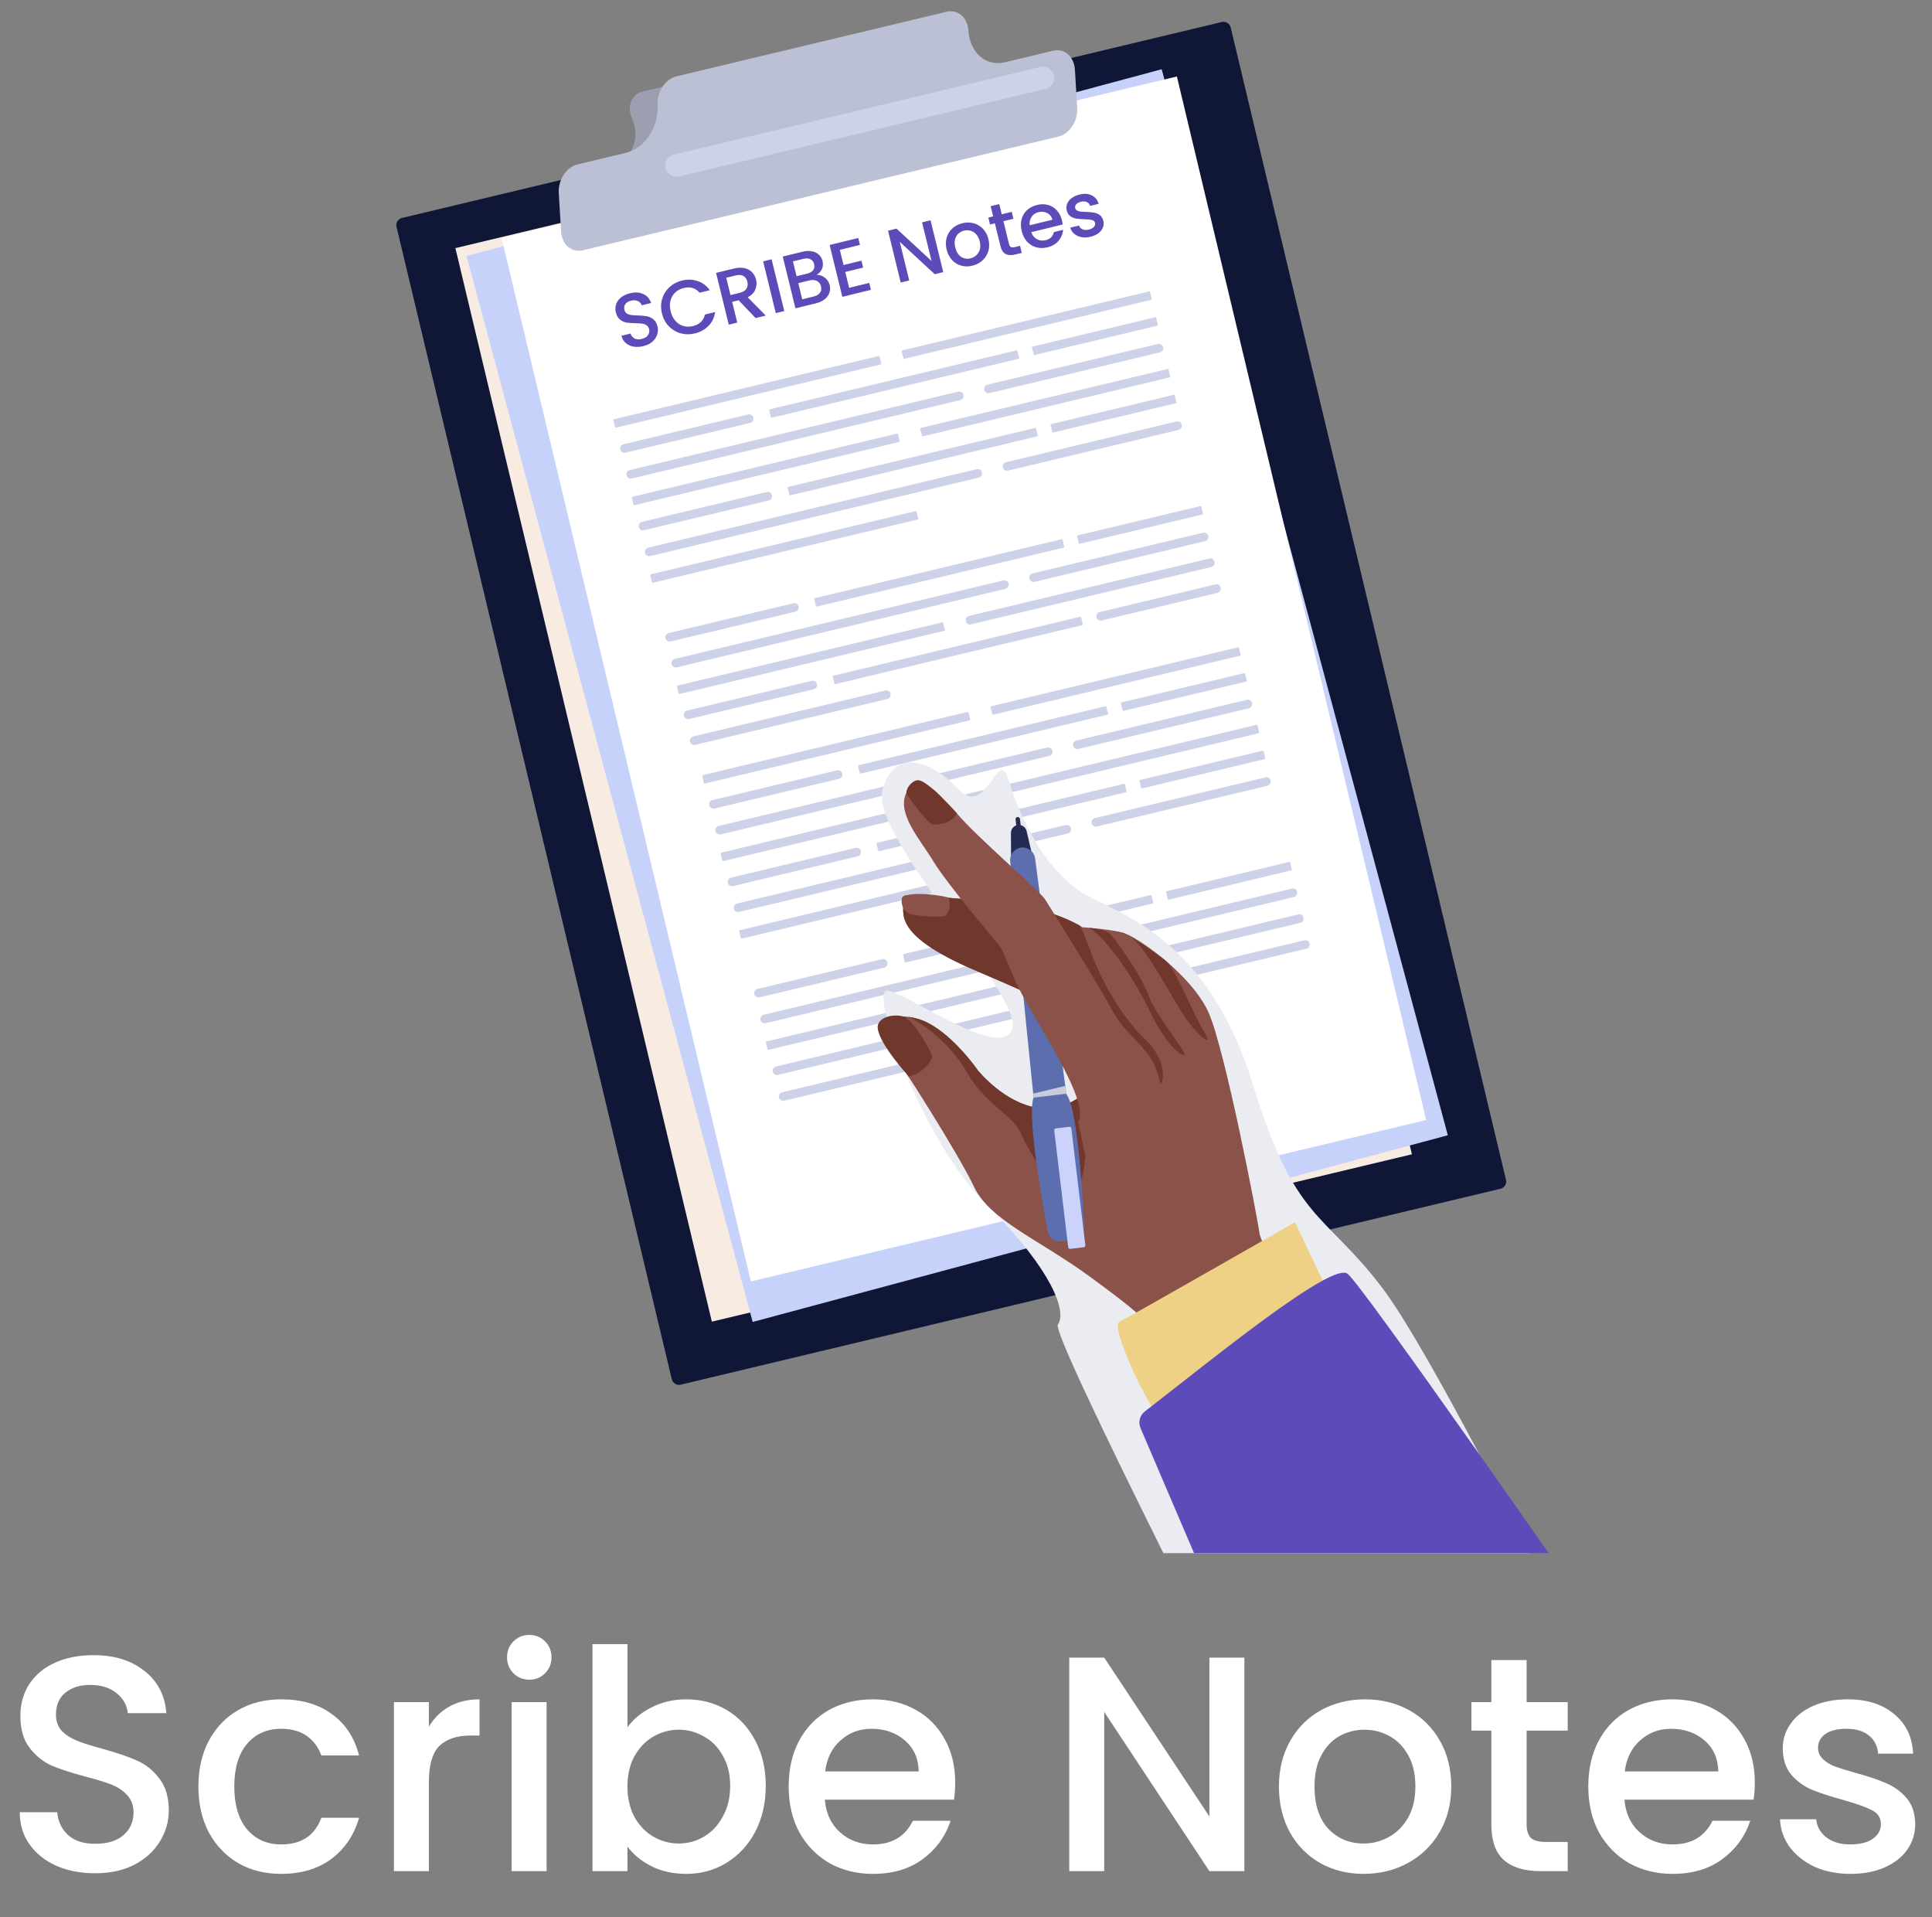 <svg width="126" height="125" viewBox="0 0 126 125" fill="none" xmlns="http://www.w3.org/2000/svg">
<rect x="0" y="0" width="126" height="125" fill="#808080" stroke="none"/>
<path d="M67.89 3.962L64.728 4.718C63.504 5.01 62.05 4.179 61.478 2.861C61.14 2.08 60.269 1.583 59.544 1.756L41.912 5.969C41.187 6.143 40.87 6.923 41.209 7.705C41.78 9.022 41.251 10.328 40.028 10.62L37.054 12.162C36.328 12.335 36.012 13.116 36.351 13.897L37.163 15.418C37.502 16.199 38.372 16.697 39.098 16.523L70.121 9.11C70.847 8.937 71.163 8.156 70.824 7.375L69.824 5.067C69.486 4.286 68.615 3.789 67.889 3.962H67.89Z" fill="#9B9FB0"/>
<path d="M43.813 89.928L25.861 14.792C25.799 14.533 25.959 14.273 26.217 14.211L79.683 1.435C79.942 1.373 80.202 1.533 80.263 1.791L98.216 76.927C98.278 77.186 98.118 77.446 97.859 77.508L44.394 90.284C44.136 90.347 43.875 90.187 43.814 89.928L43.813 89.928Z" fill="#101636"/>
<path d="M92.081 75.262L75.356 5.266L29.699 16.177L46.425 86.174L92.081 75.262Z" fill="#F8EBE2"/>
<path d="M94.423 74.02L75.762 4.515L30.426 16.689L49.087 86.194L94.423 74.02Z" fill="#C6D2FA"/>
<path d="M93.012 73.027L76.754 4.987L32.712 15.513L48.97 83.552L93.012 73.027Z" fill="white"/>
<path d="M68.691 3.306L65.529 4.062C64.305 4.354 63.244 3.429 63.158 1.995C63.107 1.146 62.471 0.592 61.746 0.765L44.114 4.979C43.389 5.152 42.837 5.989 42.888 6.839C42.974 8.273 42.052 9.672 40.828 9.964L37.667 10.72C36.941 10.894 36.39 11.731 36.441 12.581L36.591 15.091C36.642 15.941 37.278 16.494 38.003 16.321L69.027 8.907C69.753 8.734 70.304 7.897 70.253 7.047L70.103 4.537C70.052 3.687 69.416 3.133 68.691 3.307V3.306Z" fill="#BBC0D4"/>
<path d="M68.194 5.795L44.292 11.507C43.899 11.601 43.5 11.356 43.407 10.963C43.313 10.57 43.557 10.172 43.95 10.078L67.853 4.366C68.246 4.273 68.644 4.517 68.738 4.91C68.832 5.303 68.587 5.701 68.194 5.795Z" fill="#CDD2E8"/>
<path d="M63.231 46.967L45.968 51.088C45.94 51.095 45.912 51.077 45.905 51.049L45.798 50.602C45.791 50.573 45.809 50.545 45.837 50.538L63.1 46.417C63.128 46.41 63.156 46.428 63.163 46.456L63.27 46.904C63.277 46.932 63.259 46.96 63.231 46.967V46.967Z" fill="#CDD2E8"/>
<path d="M80.87 42.755L64.771 46.598C64.744 46.605 64.717 46.588 64.71 46.561L64.603 46.11C64.597 46.083 64.613 46.055 64.641 46.049L80.739 42.205C80.767 42.199 80.794 42.216 80.8 42.243L80.908 42.694C80.914 42.721 80.897 42.748 80.87 42.755Z" fill="#CDD2E8"/>
<path d="M81.447 46.179L70.329 48.834C70.177 48.87 70.024 48.776 69.988 48.624C69.952 48.473 70.046 48.32 70.197 48.284L81.316 45.629C81.467 45.593 81.62 45.687 81.656 45.838C81.692 45.99 81.598 46.143 81.447 46.179Z" fill="#CDD2E8"/>
<path d="M68.427 49.288L46.997 54.405C46.846 54.441 46.692 54.347 46.656 54.196C46.62 54.045 46.714 53.892 46.865 53.855L68.296 48.739C68.447 48.703 68.6 48.797 68.637 48.948C68.673 49.099 68.579 49.252 68.427 49.288Z" fill="#CDD2E8"/>
<path d="M54.723 50.778L46.59 52.719C46.439 52.755 46.286 52.661 46.25 52.51C46.214 52.359 46.308 52.206 46.459 52.169L54.592 50.228C54.743 50.192 54.896 50.286 54.932 50.437C54.968 50.588 54.874 50.741 54.723 50.778Z" fill="#CDD2E8"/>
<path d="M81.263 44.441L73.277 46.348C73.246 46.355 73.215 46.336 73.207 46.305L73.103 45.868C73.096 45.837 73.115 45.806 73.146 45.798L81.132 43.892C81.163 43.885 81.194 43.904 81.202 43.935L81.306 44.372C81.313 44.403 81.294 44.434 81.263 44.441Z" fill="#CDD2E8"/>
<path d="M72.097 46.047L55.998 49.892C55.971 49.898 55.955 49.925 55.961 49.953L56.069 50.404C56.075 50.431 56.102 50.447 56.13 50.441L72.229 46.596C72.256 46.59 72.272 46.563 72.266 46.536L72.158 46.084C72.152 46.057 72.125 46.041 72.097 46.047Z" fill="#CDD2E8"/>
<path d="M64.434 52.022L47.172 56.143C47.143 56.15 47.115 56.132 47.108 56.105L47.002 55.657C46.995 55.629 47.012 55.601 47.041 55.594L64.303 51.473C64.331 51.466 64.359 51.484 64.366 51.512L64.473 51.959C64.48 51.988 64.462 52.016 64.434 52.023V52.022Z" fill="#CDD2E8"/>
<path d="M82.081 47.81L65.982 51.654C65.955 51.66 65.928 51.644 65.921 51.616L65.814 51.165C65.807 51.138 65.824 51.111 65.852 51.104L81.95 47.261C81.978 47.255 82.005 47.271 82.011 47.299L82.119 47.749C82.125 47.777 82.108 47.804 82.081 47.81Z" fill="#CDD2E8"/>
<path d="M82.658 51.235L71.54 53.889C71.388 53.925 71.235 53.831 71.199 53.68C71.163 53.529 71.257 53.376 71.408 53.34L82.527 50.685C82.678 50.649 82.831 50.743 82.867 50.894C82.903 51.045 82.809 51.198 82.658 51.235Z" fill="#CDD2E8"/>
<path d="M69.631 54.344L48.2 59.461C48.049 59.497 47.895 59.403 47.859 59.251C47.823 59.1 47.917 58.947 48.068 58.911L69.499 53.794C69.65 53.758 69.803 53.852 69.84 54.004C69.876 54.155 69.782 54.308 69.631 54.344Z" fill="#CDD2E8"/>
<path d="M55.934 55.834L47.801 57.775C47.65 57.811 47.497 57.717 47.461 57.566C47.425 57.415 47.519 57.262 47.67 57.226L55.803 55.284C55.954 55.248 56.107 55.342 56.143 55.493C56.179 55.644 56.085 55.797 55.934 55.834Z" fill="#CDD2E8"/>
<path d="M82.474 49.497L74.488 51.404C74.457 51.411 74.426 51.392 74.418 51.361L74.314 50.924C74.307 50.893 74.326 50.861 74.357 50.854L82.343 48.948C82.374 48.94 82.405 48.959 82.413 48.991L82.517 49.427C82.524 49.459 82.505 49.49 82.474 49.497Z" fill="#CDD2E8"/>
<path d="M73.433 51.656L57.334 55.5C57.307 55.506 57.279 55.489 57.273 55.462L57.165 55.011C57.159 54.984 57.176 54.957 57.203 54.95L73.302 51.107C73.329 51.1 73.356 51.117 73.363 51.144L73.47 51.595C73.477 51.623 73.46 51.65 73.433 51.656Z" fill="#CDD2E8"/>
<path d="M65.641 57.078L48.379 61.199C48.351 61.206 48.322 61.188 48.316 61.16L48.209 60.713C48.202 60.685 48.219 60.656 48.247 60.649L65.51 56.528C65.538 56.521 65.566 56.539 65.573 56.567L65.68 57.014C65.687 57.043 65.669 57.071 65.641 57.078Z" fill="#CDD2E8"/>
<path d="M84.385 58.488L73.266 61.143C73.115 61.179 72.962 61.085 72.926 60.934C72.889 60.782 72.984 60.629 73.135 60.593L84.253 57.938C84.404 57.902 84.558 57.996 84.594 58.148C84.63 58.299 84.536 58.452 84.385 58.488Z" fill="#CDD2E8"/>
<path d="M71.365 61.598L49.934 66.714C49.783 66.751 49.63 66.656 49.594 66.505C49.557 66.354 49.652 66.201 49.803 66.165L71.234 61.048C71.385 61.012 71.538 61.106 71.574 61.257C71.61 61.408 71.516 61.562 71.365 61.598Z" fill="#CDD2E8"/>
<path d="M57.669 63.088L49.536 65.029C49.385 65.065 49.231 64.971 49.195 64.82C49.159 64.669 49.253 64.516 49.404 64.48L57.537 62.538C57.688 62.502 57.842 62.596 57.878 62.747C57.914 62.898 57.82 63.051 57.669 63.088Z" fill="#CDD2E8"/>
<path d="M84.208 56.751L76.222 58.657C76.191 58.665 76.16 58.646 76.153 58.614L76.049 58.178C76.041 58.147 76.06 58.115 76.092 58.108L84.077 56.202C84.109 56.194 84.14 56.213 84.147 56.245L84.251 56.681C84.259 56.712 84.239 56.744 84.208 56.751Z" fill="#CDD2E8"/>
<path d="M75.167 58.91L59.068 62.754C59.041 62.76 59.014 62.743 59.007 62.716L58.9 62.265C58.893 62.238 58.91 62.211 58.938 62.204L75.036 58.361C75.064 58.354 75.091 58.371 75.097 58.398L75.205 58.849C75.211 58.876 75.194 58.904 75.167 58.91Z" fill="#CDD2E8"/>
<path d="M67.38 64.332L50.117 68.453C50.089 68.46 50.061 68.442 50.054 68.414L49.947 67.966C49.94 67.938 49.958 67.91 49.986 67.903L67.248 63.782C67.276 63.775 67.304 63.793 67.311 63.821L67.418 64.268C67.425 64.296 67.407 64.325 67.38 64.332Z" fill="#CDD2E8"/>
<path d="M84.829 60.163L69.095 63.919C68.968 63.95 68.839 63.87 68.808 63.743L68.788 63.657C68.757 63.529 68.837 63.401 68.964 63.37L84.698 59.614C84.826 59.583 84.954 59.663 84.985 59.79L85.006 59.876C85.036 60.004 84.957 60.133 84.829 60.163Z" fill="#CDD2E8"/>
<path d="M63.666 68.778L51.137 71.77C50.986 71.806 50.833 71.712 50.797 71.561C50.761 71.409 50.855 71.256 51.006 71.22L63.535 68.229C63.686 68.193 63.839 68.287 63.875 68.438C63.911 68.589 63.817 68.742 63.666 68.778Z" fill="#CDD2E8"/>
<path d="M58.872 68.143L50.739 70.085C50.588 70.121 50.434 70.027 50.398 69.876C50.362 69.725 50.456 69.571 50.608 69.535L58.74 67.594C58.892 67.558 59.045 67.652 59.081 67.803C59.117 67.954 59.023 68.107 58.872 68.143Z" fill="#CDD2E8"/>
<path d="M85.205 61.856L77.637 63.663C77.491 63.698 77.343 63.607 77.309 63.461L77.304 63.442C77.27 63.296 77.36 63.148 77.506 63.114L85.074 61.307C85.221 61.272 85.368 61.363 85.403 61.509L85.407 61.528C85.442 61.674 85.351 61.822 85.205 61.856Z" fill="#CDD2E8"/>
<path d="M76.374 63.966L60.275 67.809C60.248 67.816 60.221 67.799 60.214 67.772L60.107 67.321C60.1 67.293 60.117 67.266 60.145 67.26L76.243 63.416C76.27 63.41 76.298 63.427 76.304 63.454L76.412 63.905C76.418 63.932 76.401 63.959 76.374 63.966Z" fill="#CDD2E8"/>
<path d="M57.434 23.763L40.172 27.884C40.143 27.891 40.115 27.873 40.108 27.845L40.002 27.398C39.995 27.369 40.012 27.341 40.041 27.334L57.303 23.213C57.331 23.206 57.359 23.224 57.366 23.252L57.473 23.7C57.48 23.728 57.462 23.756 57.434 23.763V23.763Z" fill="#CDD2E8"/>
<path d="M75.073 19.551L58.974 23.395C58.947 23.401 58.92 23.384 58.914 23.357L58.806 22.906C58.8 22.879 58.816 22.851 58.844 22.845L74.942 19.001C74.97 18.995 74.997 19.012 75.003 19.039L75.111 19.49C75.117 19.517 75.101 19.544 75.073 19.551Z" fill="#CDD2E8"/>
<path d="M75.65 22.975L64.532 25.63C64.381 25.666 64.228 25.572 64.191 25.421C64.155 25.27 64.249 25.116 64.4 25.08L75.519 22.425C75.67 22.389 75.823 22.483 75.859 22.635C75.896 22.786 75.801 22.939 75.65 22.975Z" fill="#CDD2E8"/>
<path d="M62.631 26.084L41.2 31.201C41.049 31.237 40.895 31.143 40.859 30.992C40.823 30.841 40.917 30.688 41.068 30.651L62.499 25.535C62.65 25.499 62.803 25.593 62.84 25.744C62.876 25.895 62.782 26.048 62.631 26.084Z" fill="#CDD2E8"/>
<path d="M48.926 27.574L40.794 29.515C40.642 29.551 40.489 29.457 40.453 29.306C40.417 29.155 40.511 29.002 40.662 28.966L48.795 27.024C48.946 26.988 49.099 27.082 49.136 27.233C49.172 27.384 49.078 27.538 48.926 27.574Z" fill="#CDD2E8"/>
<path d="M75.466 21.238L67.48 23.144C67.449 23.151 67.418 23.132 67.41 23.101L67.306 22.664C67.299 22.633 67.318 22.602 67.349 22.595L75.335 20.688C75.366 20.681 75.397 20.7 75.405 20.731L75.509 21.168C75.516 21.199 75.497 21.23 75.466 21.238Z" fill="#CDD2E8"/>
<path d="M66.3 22.843L50.202 26.688C50.174 26.694 50.158 26.721 50.164 26.749L50.272 27.2C50.278 27.227 50.306 27.244 50.333 27.237L66.432 23.393C66.459 23.386 66.476 23.359 66.469 23.332L66.361 22.881C66.355 22.853 66.328 22.837 66.3 22.843Z" fill="#CDD2E8"/>
<path d="M58.637 28.818L41.375 32.939C41.346 32.946 41.318 32.928 41.311 32.901L41.205 32.453C41.198 32.425 41.215 32.397 41.244 32.39L58.506 28.269C58.534 28.262 58.563 28.28 58.569 28.308L58.676 28.756C58.683 28.784 58.665 28.812 58.637 28.819V28.818Z" fill="#CDD2E8"/>
<path d="M76.284 24.607L60.185 28.45C60.158 28.457 60.131 28.44 60.124 28.413L60.017 27.962C60.011 27.934 60.027 27.907 60.055 27.901L76.153 24.057C76.181 24.051 76.208 24.067 76.214 24.095L76.322 24.546C76.328 24.573 76.311 24.6 76.284 24.607Z" fill="#CDD2E8"/>
<path d="M76.861 28.031L65.743 30.685C65.592 30.722 65.438 30.627 65.402 30.476C65.366 30.325 65.46 30.172 65.611 30.136L76.73 27.481C76.881 27.445 77.034 27.539 77.07 27.69C77.106 27.841 77.012 27.994 76.861 28.031Z" fill="#CDD2E8"/>
<path d="M63.834 31.14L42.403 36.257C42.252 36.293 42.099 36.199 42.062 36.048C42.026 35.896 42.12 35.743 42.272 35.707L63.702 30.59C63.853 30.554 64.007 30.648 64.043 30.8C64.079 30.951 63.985 31.104 63.834 31.14Z" fill="#CDD2E8"/>
<path d="M50.137 32.63L42.004 34.571C41.853 34.608 41.7 34.513 41.664 34.362C41.628 34.211 41.722 34.058 41.873 34.022L50.006 32.08C50.157 32.044 50.31 32.138 50.346 32.289C50.383 32.441 50.288 32.594 50.137 32.63Z" fill="#CDD2E8"/>
<path d="M76.677 26.293L68.691 28.2C68.66 28.207 68.629 28.188 68.621 28.157L68.517 27.72C68.51 27.689 68.529 27.658 68.56 27.65L76.546 25.744C76.577 25.736 76.609 25.756 76.616 25.787L76.72 26.224C76.727 26.255 76.708 26.286 76.677 26.293Z" fill="#CDD2E8"/>
<path d="M67.636 28.452L51.537 32.296C51.51 32.302 51.483 32.285 51.476 32.258L51.369 31.807C51.362 31.78 51.379 31.753 51.406 31.746L67.505 27.903C67.532 27.896 67.559 27.913 67.566 27.94L67.674 28.391C67.68 28.419 67.663 28.446 67.636 28.452Z" fill="#CDD2E8"/>
<path d="M59.844 33.874L42.582 37.995C42.554 38.002 42.526 37.984 42.519 37.956L42.412 37.509C42.405 37.481 42.423 37.453 42.45 37.446L59.713 33.325C59.741 33.318 59.769 33.335 59.776 33.363L59.883 33.811C59.89 33.839 59.872 33.867 59.844 33.874Z" fill="#CDD2E8"/>
<path d="M78.588 35.284L67.469 37.939C67.318 37.975 67.165 37.881 67.129 37.73C67.093 37.578 67.187 37.425 67.338 37.389L78.457 34.734C78.608 34.698 78.761 34.792 78.797 34.944C78.833 35.095 78.739 35.248 78.588 35.284Z" fill="#CDD2E8"/>
<path d="M65.568 38.394L44.137 43.511C43.986 43.547 43.833 43.453 43.797 43.301C43.761 43.15 43.855 42.997 44.006 42.961L65.437 37.844C65.588 37.808 65.741 37.902 65.777 38.053C65.813 38.205 65.719 38.358 65.568 38.394Z" fill="#CDD2E8"/>
<path d="M51.872 39.884L43.739 41.825C43.588 41.861 43.434 41.767 43.398 41.616C43.362 41.465 43.456 41.312 43.608 41.276L51.74 39.334C51.892 39.298 52.045 39.392 52.081 39.543C52.117 39.694 52.023 39.847 51.872 39.884Z" fill="#CDD2E8"/>
<path d="M78.411 33.547L70.425 35.454C70.394 35.461 70.363 35.442 70.356 35.41L70.252 34.974C70.244 34.943 70.263 34.911 70.295 34.904L78.28 32.998C78.312 32.99 78.343 33.01 78.35 33.041L78.454 33.477C78.462 33.509 78.442 33.54 78.411 33.547Z" fill="#CDD2E8"/>
<path d="M69.37 35.706L53.271 39.55C53.244 39.556 53.217 39.539 53.211 39.512L53.103 39.061C53.096 39.034 53.113 39.007 53.141 39L69.239 35.157C69.267 35.15 69.294 35.167 69.3 35.194L69.408 35.645C69.414 35.672 69.397 35.7 69.37 35.706Z" fill="#CDD2E8"/>
<path d="M61.583 41.128L44.32 45.249C44.292 45.256 44.264 45.238 44.257 45.21L44.15 44.763C44.143 44.734 44.161 44.706 44.189 44.699L61.451 40.578C61.479 40.571 61.507 40.589 61.514 40.617L61.621 41.064C61.628 41.093 61.611 41.121 61.583 41.128Z" fill="#CDD2E8"/>
<path d="M79.033 36.959L63.298 40.716C63.171 40.746 63.042 40.667 63.012 40.539L62.991 40.453C62.961 40.326 63.04 40.197 63.167 40.166L78.901 36.41C79.029 36.38 79.157 36.459 79.188 36.586L79.209 36.672C79.239 36.8 79.16 36.929 79.033 36.959Z" fill="#CDD2E8"/>
<path d="M57.869 45.575L45.34 48.566C45.189 48.602 45.036 48.508 45 48.357C44.964 48.206 45.058 48.052 45.209 48.016L57.738 45.025C57.889 44.989 58.042 45.083 58.078 45.234C58.114 45.385 58.02 45.538 57.869 45.575Z" fill="#CDD2E8"/>
<path d="M53.075 44.939L44.942 46.881C44.791 46.917 44.638 46.823 44.602 46.672C44.565 46.521 44.66 46.368 44.811 46.331L52.944 44.39C53.095 44.354 53.248 44.448 53.284 44.599C53.32 44.75 53.226 44.903 53.075 44.939Z" fill="#CDD2E8"/>
<path d="M79.408 38.652L71.84 40.459C71.694 40.494 71.546 40.403 71.512 40.257L71.507 40.238C71.473 40.092 71.563 39.944 71.71 39.91L79.278 38.103C79.424 38.068 79.571 38.159 79.606 38.305L79.611 38.324C79.645 38.47 79.555 38.618 79.408 38.652Z" fill="#CDD2E8"/>
<path d="M70.577 40.762L54.478 44.605C54.451 44.612 54.424 44.595 54.417 44.568L54.31 44.117C54.303 44.09 54.32 44.062 54.348 44.056L70.446 40.212C70.474 40.206 70.501 40.223 70.507 40.25L70.615 40.701C70.621 40.728 70.605 40.755 70.577 40.762Z" fill="#CDD2E8"/>
<g style="mix-blend-mode:multiply">
<path d="M99.811 101.266H75.872C71.869 93.21 68.757 86.698 68.991 86.367C69.6 85.504 68.566 82.82 64.691 78.893C64.691 78.893 64.69 78.892 64.689 78.892C64.564 78.765 64.437 78.638 64.306 78.508C64.304 78.507 64.303 78.506 64.302 78.504C62.165 76.394 60.21 72.785 58.975 69.77C58.455 68.502 58.062 67.34 57.836 66.439C57.546 65.283 57.531 64.558 57.875 64.591C59.125 64.711 65.28 69.196 66.016 67.102C66.223 66.513 65.584 65.257 64.576 63.691C63.575 62.137 62.21 60.278 60.947 58.462C58.958 55.606 57.218 52.858 57.538 51.576C58.266 48.657 60.752 49.597 62.552 51.496C64.352 53.395 65.094 48.477 65.808 50.937C66.521 53.398 68.318 57.097 71.131 58.514C73.944 59.929 78.994 61.848 81.728 70.77C84.463 79.693 86.386 79.02 90.14 83.961C91.618 85.908 94.059 90.261 96.474 94.823C97.628 97.003 98.776 99.23 99.811 101.266Z" fill="#EBECF2"/>
</g>
<path d="M57.814 68.086C58.748 69.295 62.497 75.221 63.53 77.392C64.563 79.563 67.731 80.805 71.014 83.194C74.298 85.582 74.465 85.933 74.465 85.933C74.465 85.933 77.713 93.664 78.064 93.497C78.414 93.33 85.535 89.341 85.535 89.341L85.822 87.057C85.822 87.057 82.256 81.366 82.136 80.392C82.016 79.419 79.905 68.482 78.826 66.033C77.747 63.584 74.119 61.015 73.153 60.788C72.186 60.561 70.591 60.46 70.591 60.46C70.591 60.46 68.434 58.995 63.999 58.7C59.564 58.406 58.642 58.093 58.868 58.748C59.093 59.403 57.886 60.836 63.597 63.272C69.309 65.709 69.582 65.922 71.099 68.207C72.615 70.492 69.904 72.555 67.69 72.234C65.475 71.914 63.782 69.799 63.782 69.799C63.782 69.799 62.05 67.278 60.169 66.536C58.688 65.952 56.402 66.258 57.814 68.086Z" fill="#8A5248"/>
<path d="M71.733 63.474C71.148 62.245 70.865 61.152 70.424 60.354C69.831 60.012 67.716 58.948 64.006 58.701C59.571 58.406 58.65 58.093 58.875 58.748C59.1 59.403 57.893 60.837 63.605 63.273C69.316 65.709 69.589 65.923 71.106 68.208C71.415 68.673 71.549 69.13 71.546 69.559C73.43 70.649 75.146 71.478 75.478 71.101C76.27 70.202 75.68 68.718 74.728 67.817C73.777 66.915 72.656 65.416 71.732 63.474H71.733Z" fill="#70372D"/>
<path d="M69.94 77.798C70.936 77.44 70.829 73.664 70.946 73.021C71.004 72.706 70.332 72.189 70.278 71.616C69.536 72.11 68.573 72.363 67.689 72.235C65.475 71.914 63.782 69.799 63.782 69.799C63.782 69.799 62.049 67.279 60.168 66.536C59.891 66.427 59.586 66.349 59.281 66.306C60.541 66.925 62.173 68.337 63.062 69.923C64.216 71.983 66.064 72.693 66.576 73.891C67.088 75.089 68.942 78.156 69.939 77.798H69.94Z" fill="#70372D"/>
<path d="M71.027 60.494C72.287 61.232 74.13 64.13 75.009 65.978C75.888 67.825 76.855 68.759 77.229 68.813C77.603 68.867 75.301 66.105 74.907 64.91C74.513 63.716 72.657 61.099 72.356 60.851C72.056 60.602 71.027 60.494 71.027 60.494Z" fill="#70372D"/>
<path d="M73.562 60.944C74.593 61.552 75.983 64.237 77.007 65.899C78.03 67.561 79.256 68.43 78.551 67.314C77.845 66.197 76.644 63.148 76.057 62.669C75.47 62.189 73.562 60.945 73.562 60.945V60.944Z" fill="#70372D"/>
<path d="M66.857 56.293L66.517 56.333C66.211 56.37 65.94 56.132 65.939 55.822L65.93 54.321C65.928 54.089 66.073 53.875 66.295 53.809C66.589 53.721 66.883 53.899 66.951 54.185L67.299 55.66C67.371 55.961 67.164 56.256 66.857 56.293Z" fill="#232B54"/>
<path d="M67.506 55.969C67.506 55.969 68.958 66.98 69.545 71.34C70.387 72.374 70.701 79.926 70.701 79.926C70.762 80.378 70.441 80.793 69.987 80.847L69.226 80.938C68.773 80.992 68.364 80.665 68.316 80.211C68.316 80.211 66.9 72.879 67.409 71.567C66.95 67.198 65.883 56.163 65.883 56.163C65.837 55.719 66.156 55.319 66.599 55.266C67.043 55.213 67.447 55.526 67.506 55.969Z" fill="#5C6EAD"/>
<path d="M66.474 54.505C66.405 54.499 66.352 54.441 66.344 54.372L66.232 53.436C66.224 53.374 66.254 53.311 66.311 53.284C66.406 53.241 66.507 53.303 66.518 53.397L66.632 54.343C66.642 54.432 66.569 54.513 66.474 54.505H66.474Z" fill="#232B54"/>
<path d="M69.737 73.469L68.858 73.574C68.792 73.582 68.745 73.642 68.753 73.708L69.665 81.325C69.673 81.391 69.733 81.438 69.799 81.43L70.677 81.325C70.743 81.317 70.791 81.257 70.783 81.191L69.871 73.574C69.863 73.508 69.803 73.461 69.737 73.469Z" fill="#CBD2FC"/>
<g style="mix-blend-mode:multiply">
<path d="M67.41 71.567L69.541 71.312L69.473 70.8L67.383 71.308L67.41 71.567Z" fill="#C9CDD9"/>
</g>
<path d="M70.315 73.148C71.19 71.745 67.119 66.073 66.191 63.901C65.263 61.728 65.371 61.909 65.064 61.532C64.758 61.155 61.708 57.553 60.867 56.153C60.027 54.752 58.404 52.99 59.139 51.631C59.409 50.661 61.076 51.465 62.406 53.039C63.736 54.613 67.769 58.038 68.17 58.66C68.571 59.282 71.658 64.261 72.488 65.783C73.317 67.305 73.926 67.485 74.885 68.769C75.844 70.052 75.65 71.597 76.516 72.927C77.381 74.258 79.208 78.907 77.44 80.097C75.672 81.287 71.73 79.402 71.119 76.81C70.508 74.218 70.315 73.148 70.315 73.148Z" fill="#8A5248"/>
<path d="M62.412 53.039C62.02 53.755 61.169 53.754 60.873 53.771C60.577 53.789 59.27 52.041 59.143 51.774C59.016 51.508 59.378 51.031 59.688 50.905C59.998 50.779 60.31 51.023 60.872 51.47C61.315 51.822 62.412 53.038 62.412 53.038L62.412 53.039Z" fill="#70372D"/>
<path d="M61.886 58.541C62.027 59.175 61.825 59.62 61.611 59.721C61.398 59.823 59.781 59.765 59.292 59.562C58.804 59.359 58.668 58.617 58.936 58.446C59.203 58.276 60.145 58.241 60.961 58.354C61.777 58.467 61.886 58.542 61.886 58.542L61.886 58.541Z" fill="#8A5248"/>
<path d="M59.278 70.193C60.386 69.885 60.879 68.997 60.777 68.784C60.676 68.571 59.628 66.467 58.883 66.271C58.139 66.075 57.161 66.385 57.243 67.051C57.376 68.137 59.278 70.193 59.278 70.193Z" fill="#70372D"/>
<path d="M74.263 90.161C74.263 90.161 72.445 86.452 73 86.189C73.554 85.925 84.456 79.692 84.456 79.692L87.497 86.085C87.497 86.085 76.902 93.348 76.447 93.434C75.991 93.52 74.263 90.161 74.263 90.161Z" fill="#EFD186"/>
<path d="M100.994 101.265H77.871L74.388 93.126C74.216 92.739 74.33 92.285 74.665 92.026C74.808 91.916 74.955 91.802 75.105 91.686C75.543 91.345 76.011 90.979 76.501 90.595C78.996 88.64 82.04 86.247 84.368 84.672C85.081 84.19 85.727 83.785 86.269 83.492C87.056 83.067 87.626 82.879 87.868 83.04C88.296 83.324 92.001 88.479 96.474 94.823C97.929 96.887 99.464 99.077 100.995 101.265H100.994Z" fill="#5D4BBA"/>
<path d="M6.209 122.14C5.276 122.14 4.436 121.98 3.689 121.66C2.942 121.327 2.356 120.86 1.929 120.26C1.502 119.66 1.289 118.96 1.289 118.16H3.729C3.782 118.76 4.016 119.253 4.429 119.64C4.856 120.027 5.449 120.22 6.209 120.22C6.996 120.22 7.609 120.033 8.049 119.66C8.489 119.273 8.709 118.78 8.709 118.18C8.709 117.713 8.569 117.333 8.289 117.04C8.022 116.747 7.682 116.52 7.269 116.36C6.869 116.2 6.309 116.027 5.589 115.84C4.682 115.6 3.942 115.36 3.369 115.12C2.809 114.867 2.329 114.48 1.929 113.96C1.529 113.44 1.329 112.747 1.329 111.88C1.329 111.08 1.529 110.38 1.929 109.78C2.329 109.18 2.889 108.72 3.609 108.4C4.329 108.08 5.162 107.92 6.109 107.92C7.456 107.92 8.556 108.26 9.409 108.94C10.276 109.607 10.756 110.527 10.849 111.7H8.329C8.289 111.193 8.049 110.76 7.609 110.4C7.169 110.04 6.589 109.86 5.869 109.86C5.216 109.86 4.682 110.027 4.269 110.36C3.856 110.693 3.649 111.173 3.649 111.8C3.649 112.227 3.776 112.58 4.029 112.86C4.296 113.127 4.629 113.34 5.029 113.5C5.429 113.66 5.976 113.833 6.669 114.02C7.589 114.273 8.336 114.527 8.909 114.78C9.496 115.033 9.989 115.427 10.389 115.96C10.802 116.48 11.009 117.18 11.009 118.06C11.009 118.767 10.816 119.433 10.429 120.06C10.056 120.687 9.502 121.193 8.769 121.58C8.049 121.953 7.196 122.14 6.209 122.14ZM12.939 116.48C12.939 115.347 13.166 114.353 13.619 113.5C14.086 112.633 14.726 111.967 15.539 111.5C16.353 111.033 17.286 110.8 18.339 110.8C19.673 110.8 20.773 111.12 21.639 111.76C22.519 112.387 23.113 113.287 23.419 114.46H20.959C20.759 113.913 20.439 113.487 19.999 113.18C19.559 112.873 19.006 112.72 18.339 112.72C17.406 112.72 16.659 113.053 16.099 113.72C15.553 114.373 15.279 115.293 15.279 116.48C15.279 117.667 15.553 118.593 16.099 119.26C16.659 119.927 17.406 120.26 18.339 120.26C19.659 120.26 20.533 119.68 20.959 118.52H23.419C23.099 119.64 22.499 120.533 21.619 121.2C20.739 121.853 19.646 122.18 18.339 122.18C17.286 122.18 16.353 121.947 15.539 121.48C14.726 121 14.086 120.333 13.619 119.48C13.166 118.613 12.939 117.613 12.939 116.48ZM27.971 112.58C28.305 112.02 28.745 111.587 29.291 111.28C29.851 110.96 30.511 110.8 31.271 110.8V113.16H30.691C29.798 113.16 29.118 113.387 28.651 113.84C28.198 114.293 27.971 115.08 27.971 116.2V122H25.691V110.98H27.971V112.58ZM34.527 109.52C34.114 109.52 33.767 109.38 33.487 109.1C33.207 108.82 33.067 108.473 33.067 108.06C33.067 107.647 33.207 107.3 33.487 107.02C33.767 106.74 34.114 106.6 34.527 106.6C34.927 106.6 35.267 106.74 35.547 107.02C35.827 107.3 35.967 107.647 35.967 108.06C35.967 108.473 35.827 108.82 35.547 109.1C35.267 109.38 34.927 109.52 34.527 109.52ZM35.647 110.98V122H33.367V110.98H35.647ZM40.921 112.62C41.307 112.087 41.834 111.653 42.501 111.32C43.181 110.973 43.934 110.8 44.761 110.8C45.734 110.8 46.614 111.033 47.401 111.5C48.187 111.967 48.807 112.633 49.261 113.5C49.714 114.353 49.941 115.333 49.941 116.44C49.941 117.547 49.714 118.54 49.261 119.42C48.807 120.287 48.181 120.967 47.381 121.46C46.594 121.94 45.721 122.18 44.761 122.18C43.907 122.18 43.147 122.013 42.481 121.68C41.827 121.347 41.307 120.92 40.921 120.4V122H38.641V107.2H40.921V112.62ZM47.621 116.44C47.621 115.68 47.461 115.027 47.141 114.48C46.834 113.92 46.421 113.5 45.901 113.22C45.394 112.927 44.847 112.78 44.261 112.78C43.687 112.78 43.141 112.927 42.621 113.22C42.114 113.513 41.701 113.94 41.381 114.5C41.074 115.06 40.921 115.72 40.921 116.48C40.921 117.24 41.074 117.907 41.381 118.48C41.701 119.04 42.114 119.467 42.621 119.76C43.141 120.053 43.687 120.2 44.261 120.2C44.847 120.2 45.394 120.053 45.901 119.76C46.421 119.453 46.834 119.013 47.141 118.44C47.461 117.867 47.621 117.2 47.621 116.44ZM62.295 116.22C62.295 116.633 62.269 117.007 62.215 117.34H53.795C53.862 118.22 54.189 118.927 54.775 119.46C55.362 119.993 56.082 120.26 56.935 120.26C58.162 120.26 59.029 119.747 59.535 118.72H61.995C61.662 119.733 61.055 120.567 60.175 121.22C59.309 121.86 58.229 122.18 56.935 122.18C55.882 122.18 54.935 121.947 54.095 121.48C53.269 121 52.615 120.333 52.135 119.48C51.669 118.613 51.435 117.613 51.435 116.48C51.435 115.347 51.662 114.353 52.115 113.5C52.582 112.633 53.229 111.967 54.055 111.5C54.895 111.033 55.855 110.8 56.935 110.8C57.975 110.8 58.902 111.027 59.715 111.48C60.529 111.933 61.162 112.573 61.615 113.4C62.069 114.213 62.295 115.153 62.295 116.22ZM59.915 115.5C59.902 114.66 59.602 113.987 59.015 113.48C58.429 112.973 57.702 112.72 56.835 112.72C56.049 112.72 55.375 112.973 54.815 113.48C54.255 113.973 53.922 114.647 53.815 115.5H59.915ZM81.154 122H78.874L72.014 111.62V122H69.734V108.08H72.014L78.874 118.44V108.08H81.154V122ZM88.928 122.18C87.888 122.18 86.948 121.947 86.108 121.48C85.268 121 84.608 120.333 84.128 119.48C83.648 118.613 83.408 117.613 83.408 116.48C83.408 115.36 83.655 114.367 84.148 113.5C84.642 112.633 85.315 111.967 86.168 111.5C87.022 111.033 87.975 110.8 89.028 110.8C90.082 110.8 91.035 111.033 91.888 111.5C92.742 111.967 93.415 112.633 93.908 113.5C94.402 114.367 94.648 115.36 94.648 116.48C94.648 117.6 94.395 118.593 93.888 119.46C93.382 120.327 92.688 121 91.808 121.48C90.942 121.947 89.982 122.18 88.928 122.18ZM88.928 120.2C89.515 120.2 90.062 120.06 90.568 119.78C91.088 119.5 91.508 119.08 91.828 118.52C92.148 117.96 92.308 117.28 92.308 116.48C92.308 115.68 92.155 115.007 91.848 114.46C91.542 113.9 91.135 113.48 90.628 113.2C90.122 112.92 89.575 112.78 88.988 112.78C88.402 112.78 87.855 112.92 87.348 113.2C86.855 113.48 86.462 113.9 86.168 114.46C85.875 115.007 85.728 115.68 85.728 116.48C85.728 117.667 86.028 118.587 86.628 119.24C87.242 119.88 88.008 120.2 88.928 120.2ZM99.562 112.84V118.94C99.562 119.353 99.656 119.653 99.842 119.84C100.042 120.013 100.376 120.1 100.842 120.1H102.242V122H100.442C99.416 122 98.629 121.76 98.082 121.28C97.536 120.8 97.262 120.02 97.262 118.94V112.84H95.962V110.98H97.262V108.24H99.562V110.98H102.242V112.84H99.562ZM114.444 116.22C114.444 116.633 114.417 117.007 114.364 117.34H105.944C106.01 118.22 106.337 118.927 106.924 119.46C107.51 119.993 108.23 120.26 109.084 120.26C110.31 120.26 111.177 119.747 111.684 118.72H114.144C113.81 119.733 113.204 120.567 112.324 121.22C111.457 121.86 110.377 122.18 109.084 122.18C108.03 122.18 107.084 121.947 106.244 121.48C105.417 121 104.764 120.333 104.284 119.48C103.817 118.613 103.584 117.613 103.584 116.48C103.584 115.347 103.81 114.353 104.264 113.5C104.73 112.633 105.377 111.967 106.204 111.5C107.044 111.033 108.004 110.8 109.084 110.8C110.124 110.8 111.05 111.027 111.864 111.48C112.677 111.933 113.31 112.573 113.764 113.4C114.217 114.213 114.444 115.153 114.444 116.22ZM112.064 115.5C112.05 114.66 111.75 113.987 111.164 113.48C110.577 112.973 109.85 112.72 108.984 112.72C108.197 112.72 107.524 112.973 106.964 113.48C106.404 113.973 106.07 114.647 105.964 115.5H112.064ZM120.688 122.18C119.821 122.18 119.041 122.027 118.348 121.72C117.668 121.4 117.128 120.973 116.728 120.44C116.328 119.893 116.114 119.287 116.088 118.62H118.448C118.488 119.087 118.708 119.48 119.108 119.8C119.521 120.107 120.034 120.26 120.648 120.26C121.288 120.26 121.781 120.14 122.128 119.9C122.488 119.647 122.668 119.327 122.668 118.94C122.668 118.527 122.468 118.22 122.068 118.02C121.681 117.82 121.061 117.6 120.208 117.36C119.381 117.133 118.708 116.913 118.188 116.7C117.668 116.487 117.214 116.16 116.828 115.72C116.454 115.28 116.268 114.7 116.268 113.98C116.268 113.393 116.441 112.86 116.788 112.38C117.134 111.887 117.628 111.5 118.268 111.22C118.921 110.94 119.668 110.8 120.508 110.8C121.761 110.8 122.768 111.12 123.528 111.76C124.301 112.387 124.714 113.247 124.768 114.34H122.488C122.448 113.847 122.248 113.453 121.888 113.16C121.528 112.867 121.041 112.72 120.428 112.72C119.828 112.72 119.368 112.833 119.048 113.06C118.728 113.287 118.568 113.587 118.568 113.96C118.568 114.253 118.674 114.5 118.888 114.7C119.101 114.9 119.361 115.06 119.668 115.18C119.974 115.287 120.428 115.427 121.028 115.6C121.828 115.813 122.481 116.033 122.988 116.26C123.508 116.473 123.954 116.793 124.328 117.22C124.701 117.647 124.894 118.213 124.908 118.92C124.908 119.547 124.734 120.107 124.388 120.6C124.041 121.093 123.548 121.48 122.908 121.76C122.281 122.04 121.541 122.18 120.688 122.18Z" fill="white"/>
<path d="M41.96 22.567C41.733 22.623 41.52 22.634 41.319 22.601C41.118 22.564 40.948 22.486 40.809 22.365C40.669 22.245 40.576 22.088 40.529 21.893L41.121 21.748C41.17 21.891 41.256 21.997 41.379 22.066C41.505 22.135 41.661 22.146 41.846 22.101C42.037 22.054 42.175 21.973 42.259 21.856C42.343 21.736 42.367 21.603 42.331 21.457C42.304 21.344 42.247 21.26 42.162 21.205C42.08 21.15 41.983 21.115 41.873 21.101C41.767 21.086 41.621 21.077 41.435 21.075C41.2 21.07 41.006 21.056 40.853 21.032C40.702 21.003 40.562 20.938 40.434 20.836C40.306 20.733 40.216 20.577 40.165 20.366C40.117 20.172 40.124 19.99 40.186 19.821C40.247 19.651 40.356 19.506 40.511 19.386C40.667 19.265 40.86 19.177 41.09 19.12C41.417 19.04 41.704 19.058 41.952 19.172C42.202 19.282 42.373 19.477 42.466 19.756L41.854 19.906C41.814 19.786 41.73 19.695 41.602 19.633C41.474 19.572 41.322 19.563 41.147 19.606C40.989 19.645 40.869 19.717 40.788 19.822C40.708 19.928 40.686 20.057 40.723 20.209C40.749 20.312 40.8 20.391 40.879 20.444C40.959 20.492 41.053 20.524 41.16 20.54C41.266 20.555 41.409 20.564 41.589 20.568C41.827 20.575 42.024 20.592 42.178 20.62C42.335 20.646 42.478 20.712 42.607 20.818C42.739 20.92 42.831 21.078 42.883 21.291C42.925 21.463 42.917 21.636 42.861 21.811C42.807 21.986 42.703 22.142 42.548 22.279C42.395 22.413 42.199 22.509 41.96 22.567ZM43.171 20.438C43.09 20.108 43.093 19.793 43.181 19.494C43.273 19.193 43.431 18.938 43.658 18.728C43.887 18.515 44.159 18.369 44.473 18.292C44.832 18.204 45.173 18.215 45.495 18.325C45.819 18.431 46.084 18.63 46.29 18.923L45.624 19.086C45.493 18.929 45.34 18.826 45.163 18.777C44.986 18.728 44.796 18.728 44.592 18.778C44.368 18.832 44.181 18.931 44.031 19.075C43.881 19.218 43.779 19.396 43.724 19.608C43.673 19.82 43.678 20.05 43.739 20.299C43.8 20.549 43.902 20.755 44.045 20.919C44.192 21.082 44.365 21.194 44.565 21.255C44.764 21.313 44.976 21.314 45.199 21.259C45.403 21.21 45.572 21.122 45.706 20.996C45.84 20.871 45.929 20.708 45.973 20.509L46.638 20.346C46.591 20.701 46.448 21 46.209 21.244C45.974 21.487 45.676 21.652 45.317 21.74C45 21.818 44.692 21.816 44.394 21.735C44.095 21.65 43.836 21.495 43.617 21.271C43.4 21.046 43.252 20.769 43.171 20.438ZM49.28 20.739L48.172 19.579L47.75 19.683L48.08 21.033L47.527 21.168L46.7 17.793L47.866 17.508C48.125 17.444 48.354 17.436 48.555 17.483C48.758 17.529 48.922 17.618 49.047 17.749C49.175 17.879 49.262 18.038 49.308 18.225C49.362 18.445 49.346 18.662 49.261 18.875C49.178 19.084 49.012 19.253 48.763 19.383L49.94 20.577L49.28 20.739ZM47.641 19.241L48.253 19.091C48.461 19.04 48.603 18.95 48.681 18.821C48.763 18.692 48.782 18.539 48.739 18.364C48.697 18.19 48.612 18.066 48.484 17.995C48.356 17.92 48.187 17.908 47.976 17.959L47.364 18.109L47.641 19.241ZM50.322 16.906L51.149 20.282L50.595 20.417L49.769 17.042L50.322 16.906ZM53.258 17.927C53.447 17.915 53.624 17.973 53.789 18.101C53.954 18.229 54.062 18.393 54.111 18.594C54.153 18.765 54.145 18.932 54.089 19.093C54.035 19.251 53.933 19.39 53.785 19.512C53.636 19.631 53.449 19.718 53.226 19.773L51.876 20.104L51.049 16.728L52.336 16.413C52.566 16.357 52.773 16.347 52.957 16.385C53.141 16.422 53.292 16.497 53.408 16.609C53.524 16.718 53.602 16.853 53.642 17.015C53.689 17.209 53.677 17.384 53.605 17.539C53.533 17.694 53.417 17.823 53.258 17.927ZM51.95 18.011L52.635 17.843C52.816 17.799 52.947 17.724 53.028 17.618C53.111 17.509 53.133 17.376 53.095 17.221C53.058 17.069 52.977 16.963 52.853 16.904C52.731 16.841 52.58 16.832 52.398 16.877L51.713 17.044L51.95 18.011ZM53.067 19.333C53.254 19.287 53.391 19.206 53.475 19.089C53.56 18.972 53.582 18.833 53.543 18.671C53.502 18.506 53.414 18.389 53.276 18.319C53.139 18.25 52.977 18.238 52.789 18.284L52.061 18.462L52.319 19.516L53.067 19.333ZM54.771 16.291L55.014 17.281L56.179 16.996L56.29 17.448L55.124 17.733L55.378 18.767L56.689 18.446L56.8 18.898L54.935 19.355L54.107 15.974L55.972 15.518L56.083 15.969L54.771 16.291ZM61.516 17.743L60.962 17.879L58.68 15.766L59.297 18.287L58.743 18.422L57.915 15.042L58.469 14.906L60.751 17.014L60.135 14.498L60.688 14.363L61.516 17.743ZM63.415 17.325C63.162 17.386 62.92 17.386 62.688 17.322C62.456 17.256 62.256 17.133 62.089 16.954C61.92 16.772 61.803 16.544 61.735 16.269C61.669 15.997 61.67 15.741 61.738 15.501C61.806 15.261 61.93 15.059 62.109 14.895C62.289 14.731 62.507 14.618 62.762 14.555C63.018 14.493 63.263 14.493 63.498 14.555C63.733 14.618 63.937 14.74 64.108 14.921C64.279 15.102 64.398 15.328 64.465 15.6C64.531 15.872 64.529 16.129 64.457 16.369C64.386 16.61 64.257 16.814 64.072 16.983C63.89 17.148 63.67 17.262 63.415 17.325ZM63.297 16.844C63.439 16.809 63.564 16.742 63.67 16.644C63.78 16.545 63.857 16.418 63.901 16.263C63.946 16.108 63.944 15.934 63.897 15.739C63.849 15.545 63.772 15.391 63.665 15.276C63.557 15.159 63.433 15.081 63.294 15.043C63.154 15.005 63.013 15.004 62.87 15.038C62.728 15.073 62.603 15.14 62.497 15.238C62.394 15.335 62.323 15.461 62.285 15.614C62.247 15.764 62.251 15.936 62.299 16.131C62.369 16.419 62.497 16.624 62.681 16.747C62.868 16.866 63.074 16.898 63.297 16.844ZM65.442 14.424L65.804 15.905C65.829 16.006 65.869 16.073 65.926 16.107C65.985 16.138 66.071 16.139 66.184 16.111L66.524 16.028L66.637 16.489L66.2 16.596C65.951 16.657 65.745 16.646 65.584 16.562C65.423 16.478 65.31 16.305 65.246 16.042L64.883 14.561L64.567 14.638L64.457 14.187L64.772 14.109L64.609 13.444L65.168 13.307L65.331 13.973L65.982 13.813L66.092 14.265L65.442 14.424ZM69.256 14.36C69.281 14.461 69.296 14.553 69.303 14.637L67.259 15.138C67.327 15.347 67.448 15.499 67.623 15.594C67.797 15.689 67.987 15.711 68.195 15.66C68.493 15.587 68.672 15.411 68.734 15.131L69.332 14.985C69.311 15.251 69.213 15.489 69.039 15.7C68.866 15.907 68.623 16.049 68.309 16.126C68.053 16.189 67.809 16.188 67.578 16.125C67.348 16.058 67.15 15.935 66.983 15.756C66.818 15.573 66.702 15.344 66.634 15.069C66.567 14.794 66.563 14.539 66.622 14.305C66.684 14.067 66.802 13.867 66.975 13.704C67.151 13.541 67.37 13.427 67.632 13.363C67.885 13.301 68.123 13.301 68.348 13.363C68.572 13.424 68.764 13.542 68.923 13.716C69.082 13.886 69.193 14.101 69.256 14.36ZM68.635 14.327C68.582 14.124 68.469 13.978 68.297 13.89C68.124 13.802 67.933 13.784 67.722 13.835C67.531 13.882 67.383 13.983 67.277 14.14C67.17 14.293 67.129 14.476 67.154 14.69L68.635 14.327ZM71.127 15.436C70.916 15.488 70.718 15.497 70.531 15.464C70.347 15.426 70.19 15.355 70.061 15.249C69.932 15.14 69.844 15.006 69.798 14.845L70.371 14.705C70.408 14.816 70.485 14.898 70.601 14.952C70.72 15.002 70.854 15.009 71.003 14.972C71.158 14.934 71.271 14.876 71.341 14.797C71.413 14.714 71.438 14.626 71.415 14.532C71.39 14.431 71.323 14.369 71.214 14.344C71.109 14.319 70.945 14.302 70.723 14.294C70.509 14.289 70.333 14.275 70.194 14.254C70.055 14.233 69.925 14.181 69.805 14.097C69.688 14.012 69.609 13.883 69.566 13.708C69.531 13.565 69.541 13.426 69.597 13.288C69.652 13.148 69.749 13.025 69.887 12.919C70.029 12.812 70.202 12.733 70.406 12.684C70.711 12.609 70.974 12.627 71.197 12.737C71.422 12.843 71.573 13.028 71.651 13.29L71.097 13.425C71.058 13.308 70.987 13.225 70.882 13.175C70.777 13.125 70.65 13.118 70.501 13.155C70.355 13.19 70.25 13.245 70.186 13.319C70.122 13.393 70.101 13.476 70.123 13.566C70.141 13.637 70.181 13.691 70.245 13.727C70.308 13.763 70.381 13.786 70.463 13.797C70.543 13.805 70.662 13.812 70.818 13.818C71.025 13.822 71.197 13.837 71.333 13.862C71.472 13.883 71.6 13.934 71.716 14.015C71.832 14.097 71.912 14.223 71.957 14.394C71.995 14.546 71.986 14.692 71.931 14.833C71.876 14.973 71.779 15.096 71.641 15.202C71.505 15.307 71.334 15.386 71.127 15.436Z" fill="#5D4BBA"/>
</svg>
